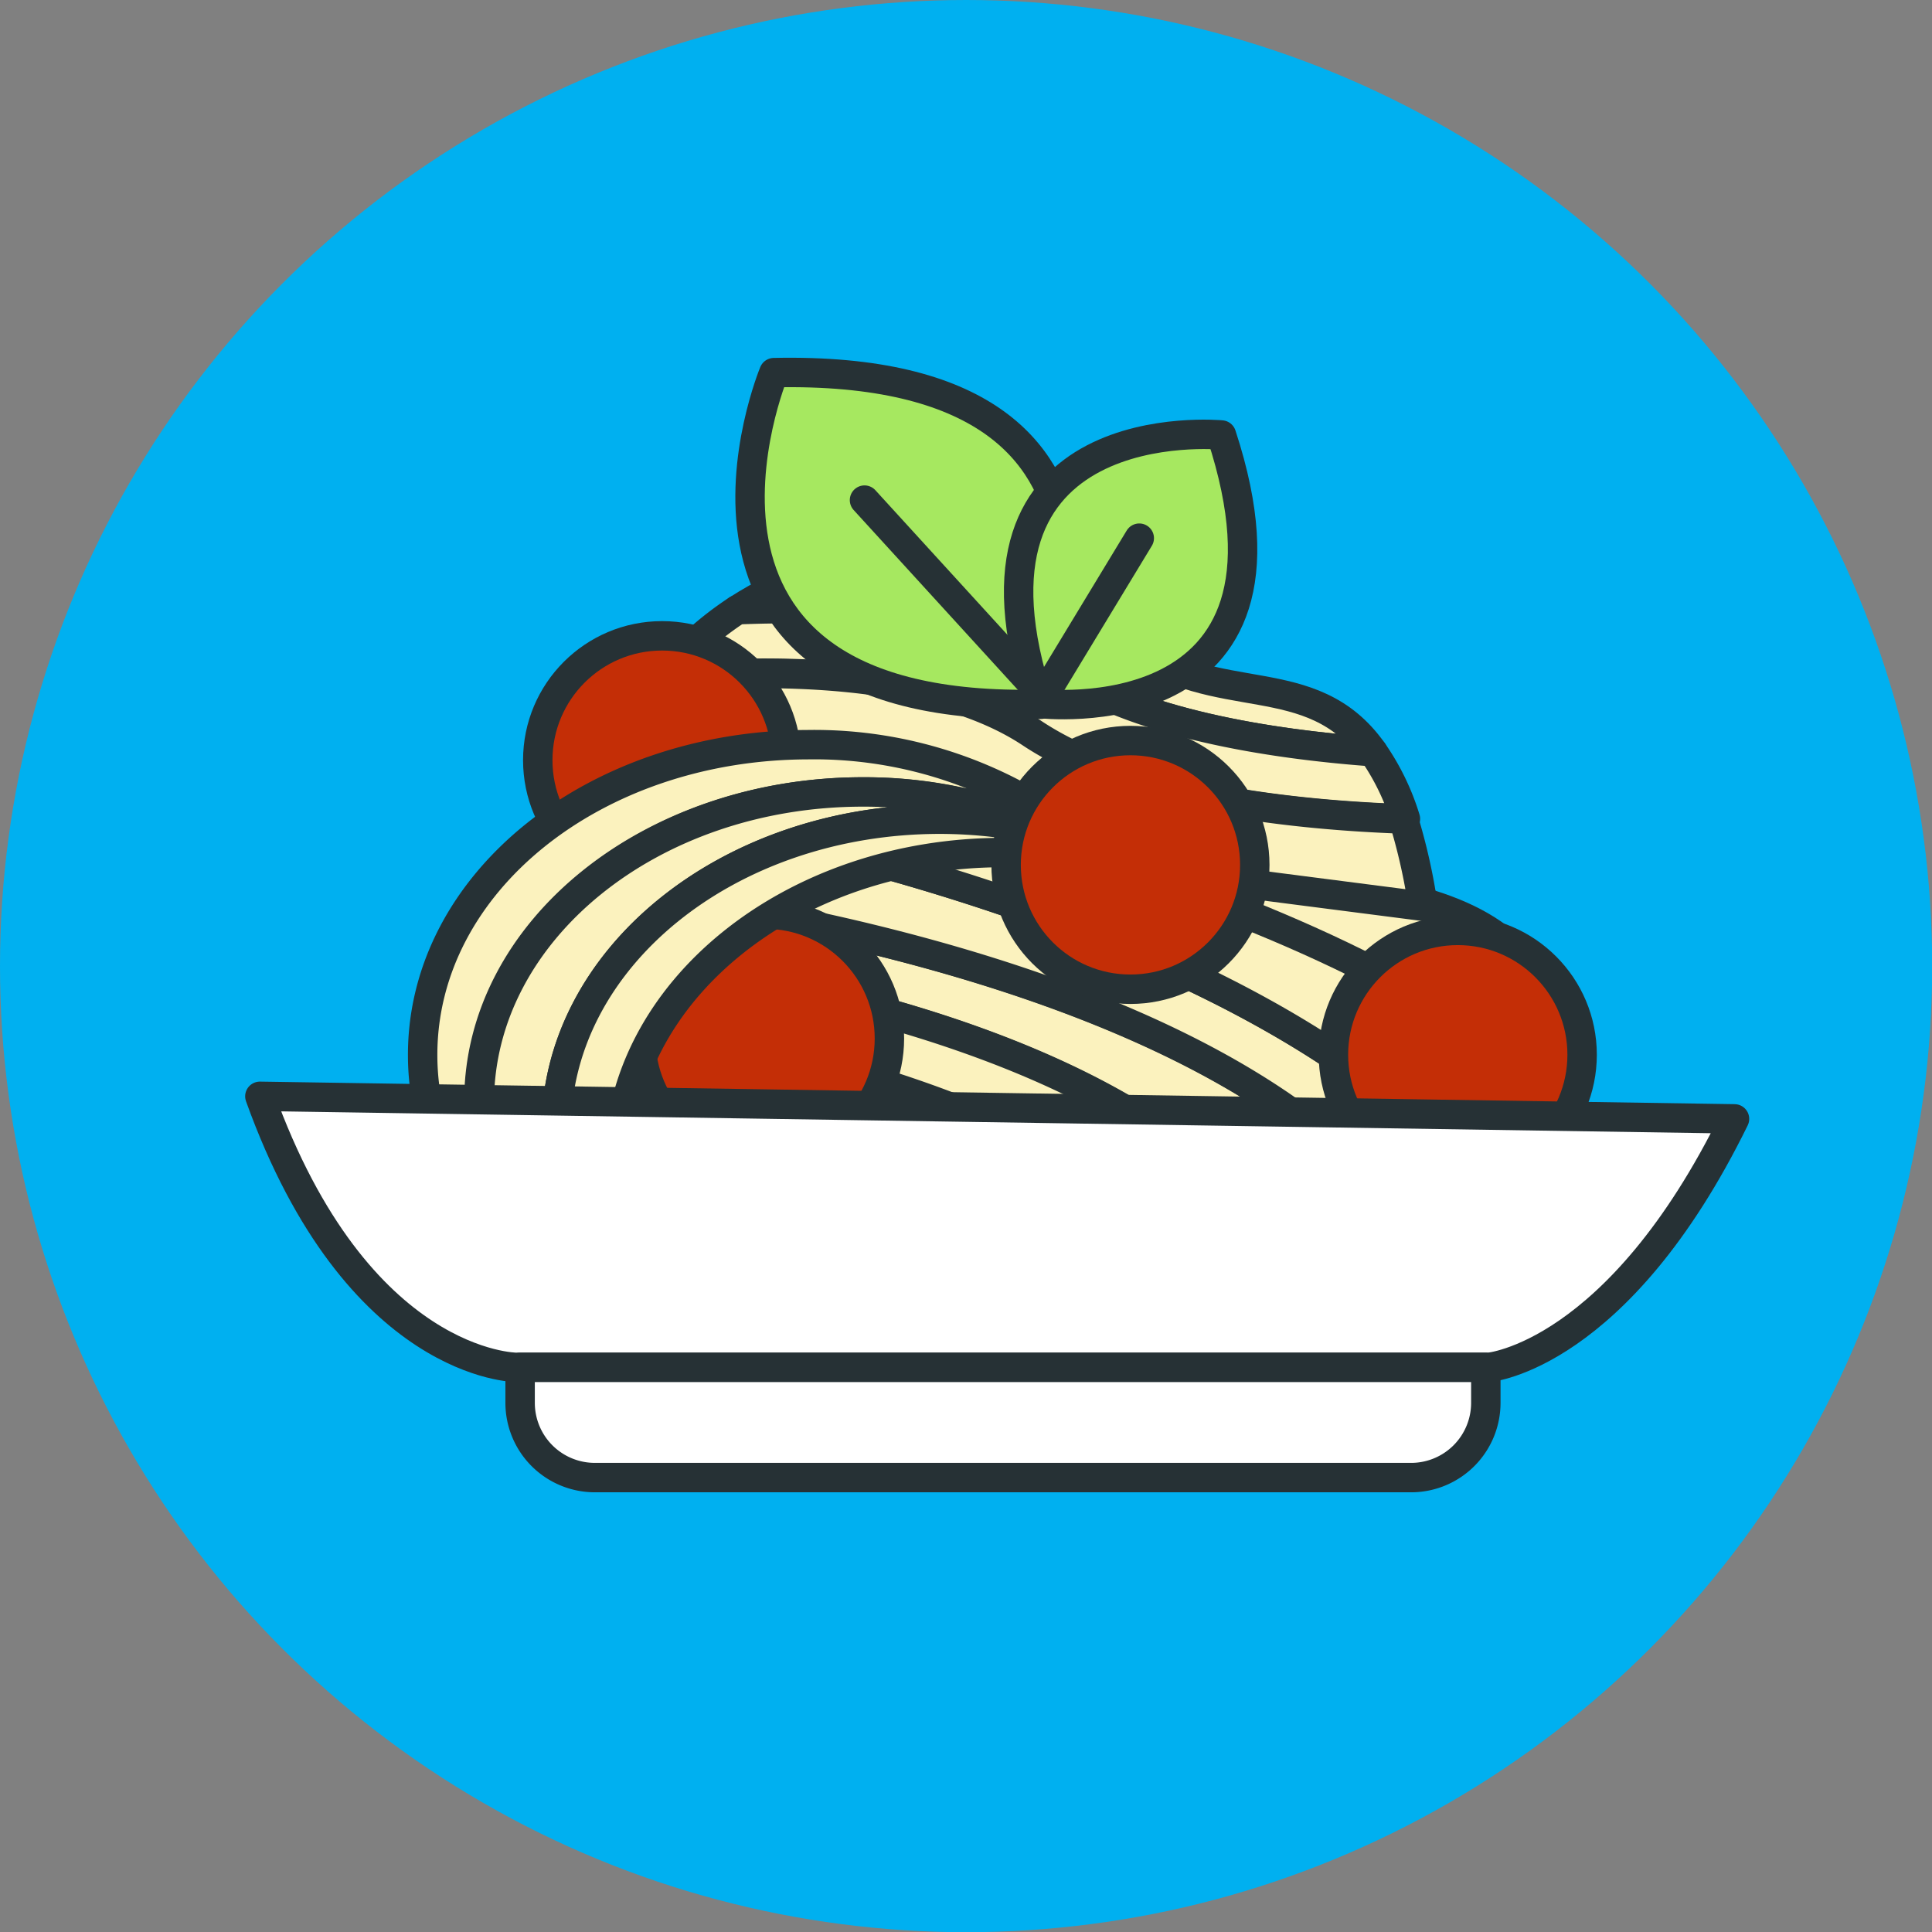 <svg xmlns="http://www.w3.org/2000/svg" viewBox="0 0 98.51 98.51"><rect x="0" y="0" width="98.51" height="98.51" fill="#808080" stroke="none"/><defs><style>.cls-1{fill:#00b0f0;}.cls-2{fill:#fbf2be;}.cls-2,.cls-3,.cls-4,.cls-5,.cls-6{stroke:#263135;stroke-linecap:round;stroke-linejoin:round;stroke-width:1.5px;}.cls-3{fill:#c42e06;}.cls-4{fill:#fff;}.cls-5{fill:#a6e860;}.cls-6{fill:none;}</style></defs><title>it</title><g id="Layer_2" data-name="Layer 2"><g id="ICON_KEY" data-name="ICON KEY"><circle class="cls-1" cx="49.26" cy="49.26" r="49.26"/><path class="cls-2" d="M38.53,46.61a19.77,19.77,0,0,0-3,2.9c9.5,1.6,21,4.83,27.5,11.36l7.56.08C63.31,52.59,48.58,48.5,38.53,46.61Z"/><path class="cls-2" d="M30,60.5l27,.3c-6.61-4.52-15.79-7-23.67-8.32A28.43,28.43,0,0,0,30,60.5Z"/><path class="cls-2" d="M35.52,49.51a23.8,23.8,0,0,0-2.14,3c7.88,1.33,17.06,3.8,23.67,8.32l6,.07C56.49,54.34,45,51.11,35.52,49.51Z"/><path class="cls-2" d="M44.08,43.77a16.83,16.83,0,0,0-5.55,2.84c10,1.89,24.78,6,32.05,14.34l5.35.06C69,51.77,53.78,46.39,44.08,43.77Z"/><path class="cls-2" d="M52.69,43.28a19.72,19.72,0,0,0-8.61.49c9.7,2.62,24.9,8,31.85,17.24l2.25,0h.54a29.36,29.36,0,0,0,.71-5.35c-6.77-5.85-16.75-9.75-24.58-12.11Z"/><path class="cls-2" d="M54.85,43.58c7.83,2.36,17.81,6.26,24.58,12.11C79.79,44.36,70,45.56,54.85,43.58Z"/><path class="cls-2" d="M53.85,34.09C58,36.89,64.73,37.94,70,38.33c-3.13-4.44-8-2.08-12.41-5.49-7.72-6-15-5-20-1.74C42.83,30.87,49.58,31.25,53.85,34.09Z"/><path class="cls-2" d="M53.85,34.09c-4.27-2.84-11-3.22-16.25-3a16.72,16.72,0,0,0-3.84,3.47c5.37-.47,13.87-.55,18.9,2.81s13.49,4.19,19,4.38A12.21,12.21,0,0,0,70,38.33C64.73,37.94,58,36.89,53.85,34.09Z"/><path class="cls-2" d="M33.76,34.57c-.15.18-.29.36-.43.55A31.84,31.84,0,0,0,30,40.73l42.56,5.48a29.89,29.89,0,0,0-1-4.45c-5.47-.19-14-1.06-19-4.38S39.13,34.1,33.76,34.57Z"/><circle class="cls-3" cx="33.76" cy="38.76" r="6.34"/><circle class="cls-3" cx="39.01" cy="52.95" r="6.34"/><circle class="cls-3" cx="74.33" cy="53.78" r="6.34"/><path class="cls-2" d="M44,40.38a23.08,23.08,0,0,1,9.68,2.08c.6.15,1.18.32,1.76.51a21.88,21.88,0,0,0-14.27-5C30.31,38,21.55,45,21.55,53.79c0,4.82,2.67,9.13,6.87,12a13.93,13.93,0,0,1-4-9.6C24.39,47.47,33.15,40.38,44,40.38Z"/><path class="cls-2" d="M28.42,65.82a20.15,20.15,0,0,0,9.83,5.55,19.56,19.56,0,0,1-4.6-3A20.61,20.61,0,0,1,28.42,65.82Z"/><path class="cls-2" d="M28.36,57.61c0-8.75,8.76-15.84,19.56-15.84a24.13,24.13,0,0,1,5.71.69A23.08,23.08,0,0,0,44,40.38c-10.8,0-19.56,7.09-19.56,15.84a13.93,13.93,0,0,0,4,9.6,20.61,20.61,0,0,0,5.23,2.6A14.32,14.32,0,0,1,28.36,57.61Z"/><path class="cls-2" d="M38.25,71.37l.64.28-.33-.22Z"/><path class="cls-2" d="M56.54,44.1h0A16.1,16.1,0,0,0,55.39,43c-.58-.19-1.16-.36-1.76-.51A20.05,20.05,0,0,1,56.54,44.1Z"/><path class="cls-2" d="M35.68,69c-.69-.16-1.37-.35-2-.57a19.56,19.56,0,0,0,4.6,3l.31.06A17.51,17.51,0,0,1,35.68,69Z"/><path class="cls-2" d="M51.14,43.47a23.76,23.76,0,0,1,5.4.63,20.05,20.05,0,0,0-2.91-1.64,24.13,24.13,0,0,0-5.71-.69c-10.8,0-19.56,7.09-19.56,15.84a14.32,14.32,0,0,0,5.29,10.81c.66.22,1.34.41,2,.57a14,14,0,0,1-4.1-9.68C31.58,50.57,40.34,43.47,51.14,43.47Z"/><path class="cls-2" d="M56.65,44.18l-.07-.07h0Z"/><path class="cls-4" d="M75.91,69.72H26.33s-8.11,0-13.08-13.82l75.19,1.15C82.49,69.18,75.91,69.72,75.91,69.72Z"/><path class="cls-4" d="M26.52,69.72H75.76a0,0,0,0,1,0,0v1.8A3.81,3.81,0,0,1,72,75.34H30.33a3.81,3.81,0,0,1-3.81-3.81v-1.8A0,0,0,0,1,26.52,69.72Z"/><path class="cls-5" d="M39.46,19S32.22,36.43,53.07,35.91C53.07,35.91,60.74,18.54,39.46,19Z"/><path class="cls-5" d="M62.28,22.18S48,20.8,53,35.87C53,35.87,67.33,37.58,62.28,22.18Z"/><line class="cls-6" x1="52.98" y1="35.87" x2="58.09" y2="27.44"/><line class="cls-6" x1="52.69" y1="34.93" x2="44.08" y2="25.5"/><circle class="cls-3" cx="57.64" cy="44.1" r="6.34"/></g></g></svg>